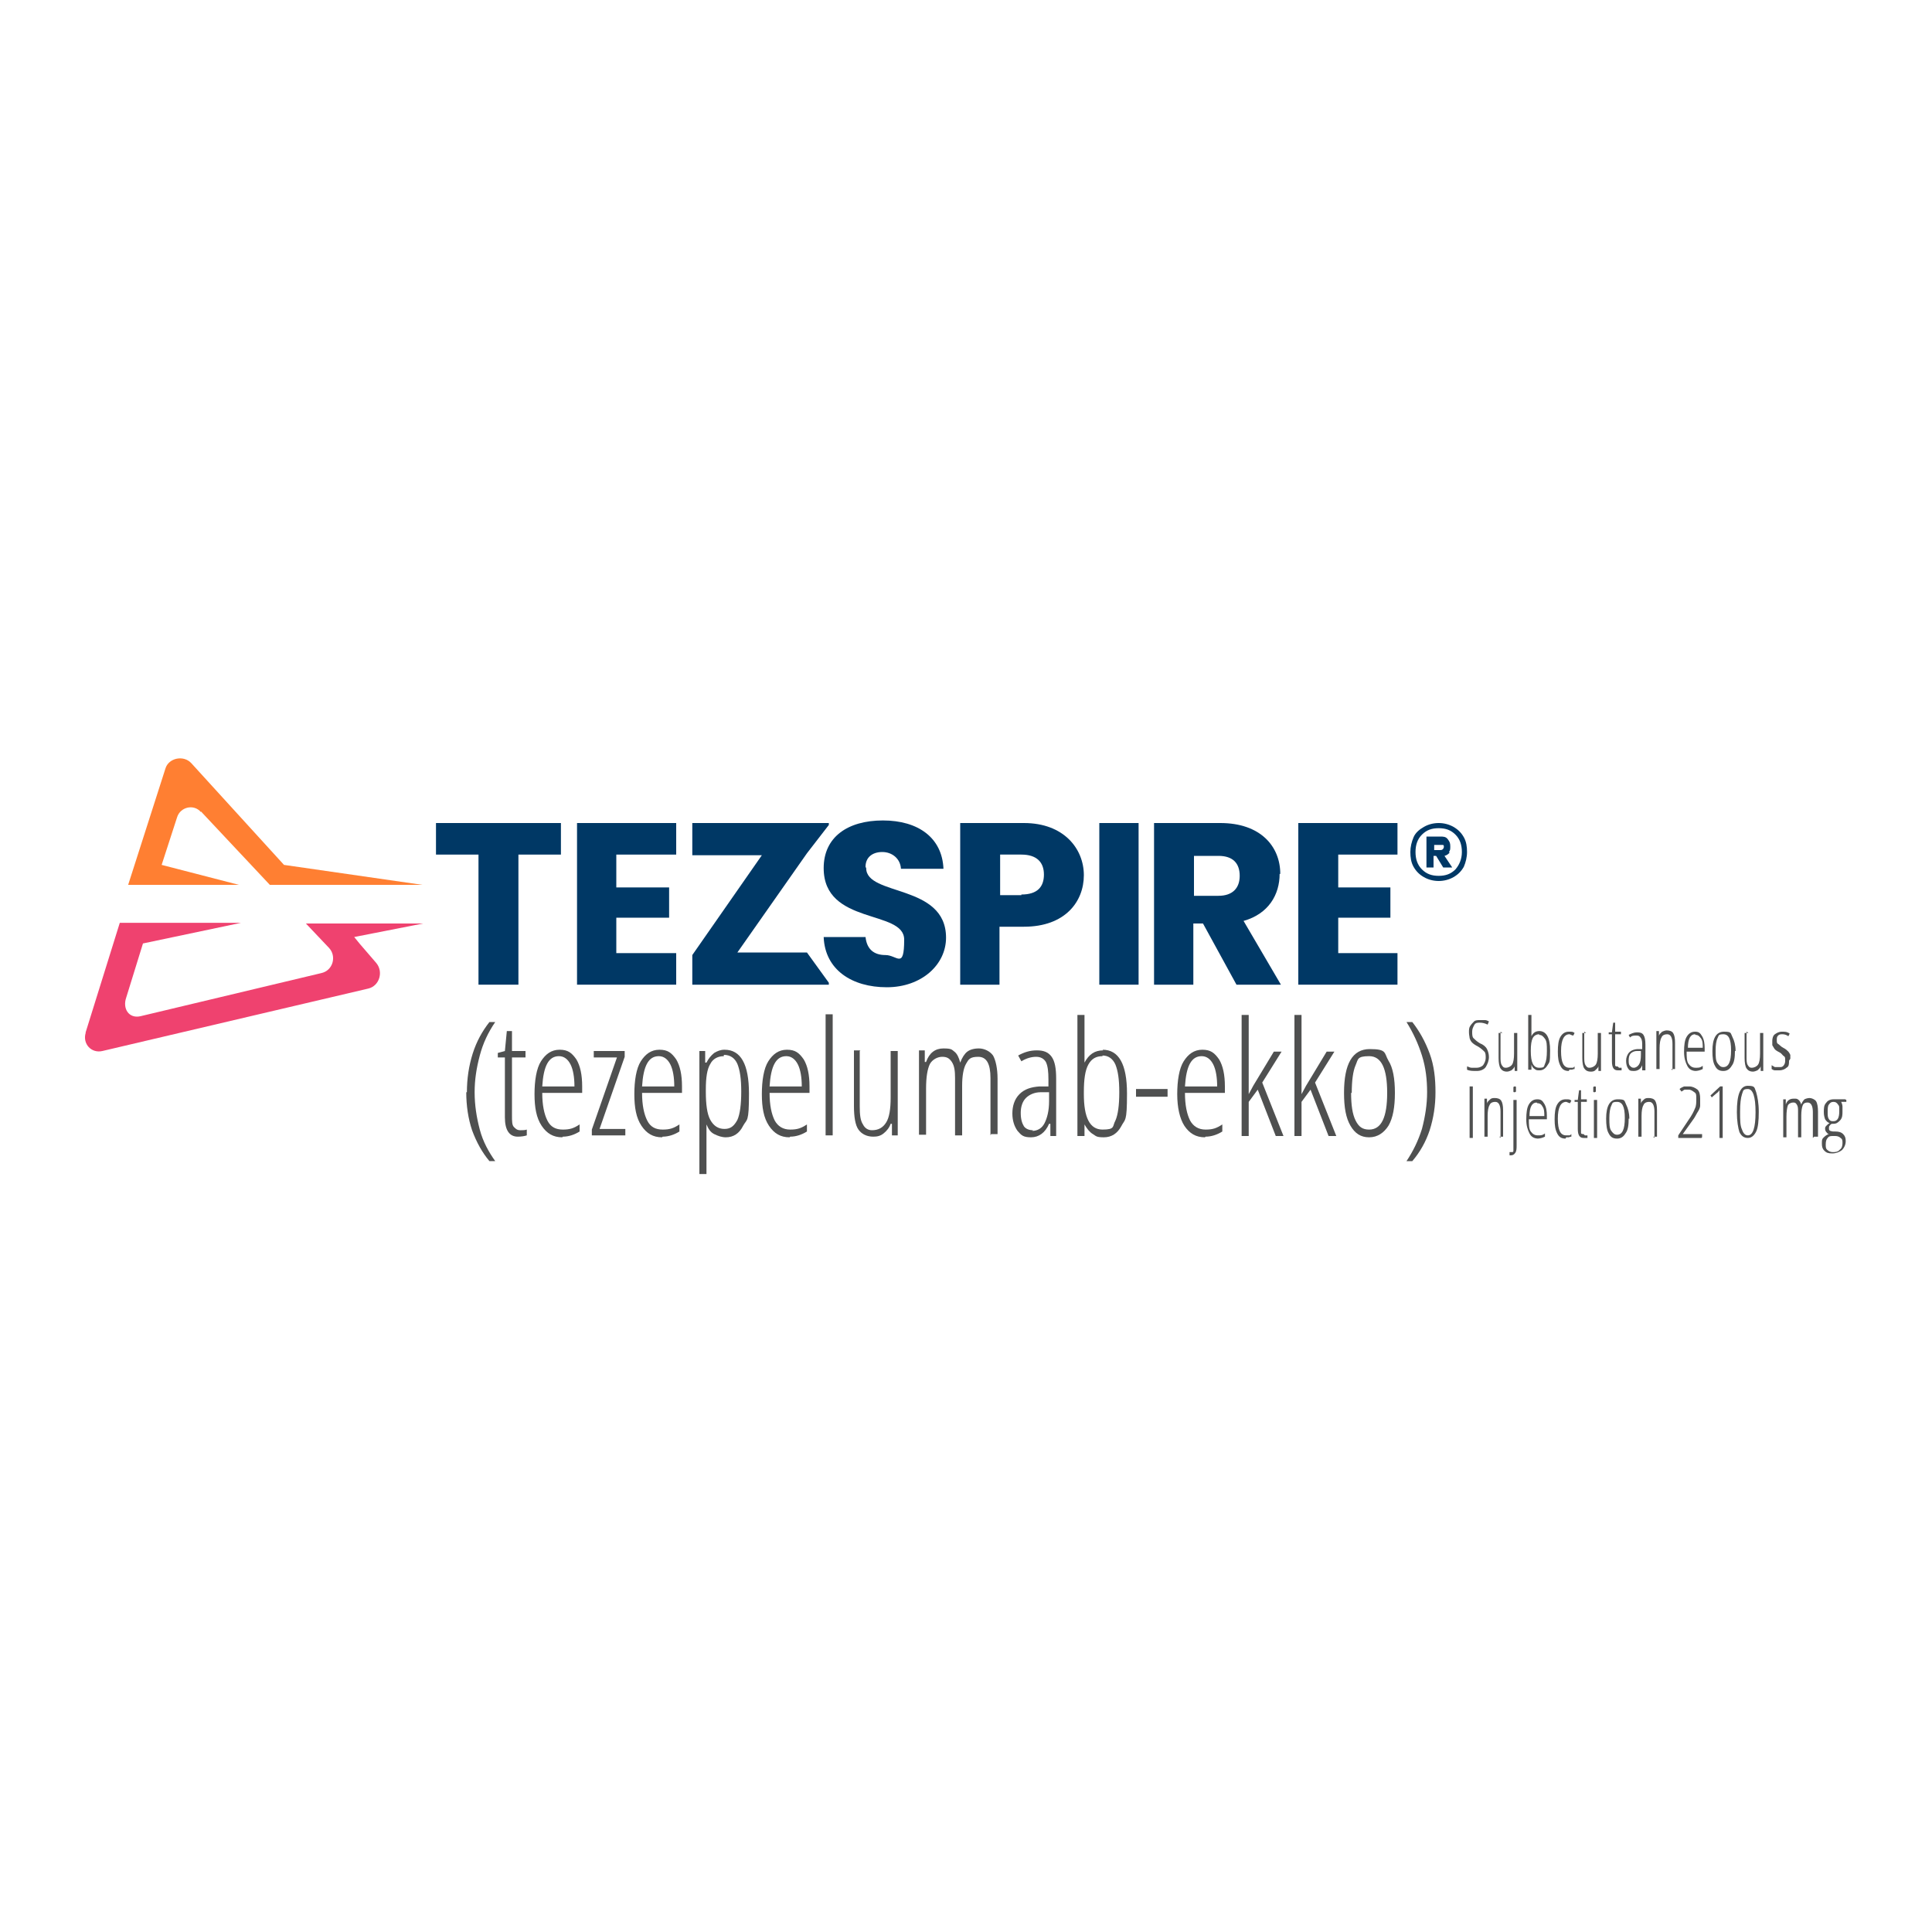 <?xml version="1.0" encoding="UTF-8"?>
<svg id="Layer_1" data-name="Layer 1" xmlns="http://www.w3.org/2000/svg" version="1.1" viewBox="0 0 300 300">
  <defs>
    <style>
      .cls-1 {
        fill: #4f5050;
      }

      .cls-1, .cls-2, .cls-3, .cls-4 {
        stroke-width: 0px;
      }

      .cls-2 {
        fill: #003865;
      }

      .cls-3 {
        fill: #ef426f;
      }

      .cls-4 {
        fill: #ff7f32;
      }
    </style>
  </defs>
  <g>
    <path class="cls-2" d="M159,127.8h-9.9v25.1h6.1v-9h3.8c6.4,0,9.3-3.9,9.3-8s-3.1-8.1-9.3-8.1h0ZM158.6,139h-3.3v-6.3h3.3c2.4,0,3.5,1.2,3.5,3.1s-1,3.1-3.5,3.1Z"/>
    <polygon class="cls-2" points="217 132.7 217 127.8 201.6 127.8 201.6 152.9 217 152.9 217 148 207.8 148 207.8 142.5 215.9 142.5 215.9 137.8 207.8 137.8 207.8 132.7 217 132.7"/>
    <rect class="cls-2" x="170.7" y="127.8" width="6.1" height="25.1"/>
    <path class="cls-2" d="M134.4,134.6c0-1.5,1.1-2.3,2.6-2.3s2.8,1,2.9,2.6h6.6c-.2-4.8-3.9-7.5-9.4-7.5s-9.2,2.6-9.2,7.4c0,8.9,12.5,6.4,12.5,11.1s-1.1,2.4-2.9,2.4-2.9-.9-3.1-2.8h-6.5c.2,5.1,4.4,7.8,9.8,7.8s9.2-3.5,9.2-7.7c0-8.4-12.4-6.4-12.4-10.8h0Z"/>
    <polygon class="cls-2" points="125.3 147.9 125.3 147.9 125.3 147.9 125.3 147.9 114.5 147.9 125.3 132.5 125.3 132.5 128.7 128.1 128.7 127.8 125.3 127.8 107.5 127.8 107.5 132.8 118.3 132.8 107.5 148.3 107.5 152.9 125.3 152.9 125.3 152.9 128.7 152.9 128.7 152.6 125.3 147.9 125.3 147.9"/>
    <polygon class="cls-2" points="89.6 152.9 105 152.9 105 148 95.7 148 95.7 142.5 103.9 142.5 103.9 137.8 95.7 137.8 95.7 132.7 105 132.7 105 127.8 89.6 127.8 89.6 152.9"/>
    <polygon class="cls-2" points="67.7 132.7 74.3 132.7 74.3 152.9 80.5 152.9 80.5 132.7 87.1 132.7 87.1 127.8 67.7 127.8 67.7 132.7"/>
    <path class="cls-3" d="M13.3,160.3l5.3-17h18.8l-15.2,3.2-2.6,8.4c-.6,1.7.4,3.3,2.2,2.9l28.1-6.7c1.8-.4,2.4-2.6,1.2-3.9l-3.6-3.8h18.2l-10.7,2.1.9,1.1,2.5,2.9c1.2,1.4.5,3.6-1.2,4l-41.3,9.7c-1.7.4-3.1-1.1-2.6-2.8h0Z"/>
    <path class="cls-4" d="M31.2,126l10.7,11.4h23.7l-21.5-3.1-14.4-15.8c-1.2-1.3-3.5-.8-4,.8l-5.8,18.1h17.2l-12-3.1,2.4-7.4c.5-1.6,2.6-2.1,3.7-.8h0Z"/>
    <path class="cls-2" d="M198.8,135.7c0-4.3-3.1-7.9-9.3-7.9h-10.3v25.1h6.1v-9.5h1.5l5.2,9.5h6.9l-5.8-9.9c3.9-1.1,5.6-4.1,5.6-7.3h0ZM189.2,139.1h-3.8v-6.2h3.8c2.3,0,3.3,1.2,3.3,3.1s-1.1,3.1-3.3,3.1h0Z"/>
  </g>
  <g>
    <path class="cls-1" d="M231.2,164.1c0,.6-.2,1.1-.5,1.6-.3.4-.8.6-1.4.6s-1.1,0-1.5-.2v-.5c.2,0,.4.2.7.2.2,0,.5,0,.8,0s.7-.1,1-.4c.2-.3.4-.7.4-1.1s0-.8-.2-1-.5-.5-1-.8c-.4-.2-.7-.4-.9-.6-.2-.2-.3-.4-.4-.7,0-.2-.1-.5-.1-.9s0-.7.2-1,.4-.5.6-.7.6-.2.9-.2.6,0,.8,0,.4.1.6.2l-.2.5c-.4-.2-.8-.3-1.2-.3s-.7,0-.9.4-.3.6-.3,1,0,.8.2,1c.2.2.5.5,1,.8.5.2.9.5,1.1.9s.3.8.3,1.3h0Z"/>
    <path class="cls-1" d="M233,160.2v3.9c0,.5,0,1,.2,1.3s.3.4.6.4c.4,0,.8-.2,1-.5s.3-.9.3-1.7v-3.2h.5v5.9h-.4v-.8h0c0,.3-.3.5-.5.7-.2.1-.5.2-.7.2-.5,0-.8-.2-1-.5-.2-.3-.3-.9-.3-1.6v-3.9h.6Z"/>
    <path class="cls-1" d="M239,160.1c1.1,0,1.7,1,1.7,3s-.1,1.8-.4,2.3c-.3.5-.7.8-1.2.8s-.5,0-.8-.2-.4-.4-.5-.7h0v.8h-.5v-8.5h.5v3.3h0c.3-.6.7-.8,1.3-.8h0ZM239,160.6c-.4,0-.8.2-1,.6s-.3,1-.3,2h0c0,1.8.4,2.6,1.3,2.6s.7-.2.9-.6.3-1.1.3-2,0-1.5-.3-1.9-.5-.6-.9-.6h0Z"/>
    <path class="cls-1" d="M243.6,166.3c-.6,0-1-.2-1.3-.8s-.4-1.2-.4-2.2.1-1.8.4-2.3c.3-.5.7-.8,1.3-.8s.6,0,.9.2l-.2.4c-.2,0-.5-.2-.6-.2-.8,0-1.3.8-1.3,2.6s.4,2.6,1.3,2.6.5,0,.8-.2v.4s-.2,0-.4.1c-.2,0-.3,0-.4,0h0Z"/>
    <path class="cls-1" d="M246,160.2v3.9c0,.5,0,1,.2,1.3s.3.4.6.4c.4,0,.8-.2,1-.5s.3-.9.3-1.7v-3.2h.5v5.9h-.4v-.8h0c0,.3-.3.5-.5.7s-.5.2-.7.2c-.5,0-.8-.2-1-.5-.2-.3-.3-.9-.3-1.6v-3.9h.6Z"/>
    <path class="cls-1" d="M251.4,165.8c.1,0,.3,0,.4,0v.4c-.1,0-.3,0-.6,0-.6,0-.9-.4-.9-1.4v-4.2h-.5v-.3h.5c0-.1.2-1.5.2-1.5h.3v1.4h.9v.4h-.9v4c0,.4,0,.6,0,.8s.2.2.4.2h0Z"/>
    <path class="cls-1" d="M255,166.2v-.8h0c-.2.6-.7.9-1.3.9s-.7-.1-.9-.4c-.2-.3-.3-.7-.3-1.2s.2-1,.5-1.3.8-.5,1.4-.5h.6v-.5c0-.5,0-.9-.2-1.2s-.3-.4-.7-.4-.7,0-1,.3l-.2-.4c.4-.2.8-.4,1.3-.4s.8.1,1,.4c.2.3.3.8.3,1.5v4h-.5ZM253.7,165.8c.3,0,.6-.2.8-.5s.3-.8.3-1.5v-.6h-.6c-.5,0-.8.2-1,.4s-.3.6-.3,1,0,.7.2.9.3.3.6.3h0Z"/>
    <path class="cls-1" d="M259.7,166.2v-4.1c0-1-.3-1.5-.8-1.5s-.8.2-.9.5c-.2.3-.3.9-.3,1.7v3.2h-.5v-5.9h.4v.8h0c0-.3.3-.5.5-.7.2-.1.5-.2.7-.2.4,0,.8.1,1,.4.2.3.3.8.3,1.5v4.1h-.6Z"/>
    <path class="cls-1" d="M263.4,166.3c-.6,0-1.1-.2-1.4-.8s-.5-1.2-.5-2.2.1-1.8.4-2.3.7-.8,1.3-.8.8.2,1.1.7.4,1.1.4,1.9v.5h-2.8c0,.8,0,1.5.3,1.9s.6.6,1.1.6.7,0,1.1-.3v.5c-.4.2-.8.3-1.2.3h0ZM263.2,160.6c-.7,0-1.1.7-1.1,2.1h2.3c0-.6,0-1.1-.3-1.5s-.5-.5-.8-.5h0Z"/>
    <path class="cls-1" d="M269.4,163.2c0,1-.1,1.8-.5,2.3-.3.5-.7.8-1.3.8s-1-.2-1.3-.8c-.3-.5-.4-1.3-.4-2.3,0-2,.6-3,1.8-3s1,.2,1.3.8.5,1.3.5,2.2h0ZM266.4,163.2c0,.8,0,1.5.3,1.9s.5.6.9.6c.8,0,1.2-.8,1.2-2.6s-.4-2.5-1.2-2.5-.7.2-.9.6-.3,1.1-.3,1.9h0Z"/>
    <path class="cls-1" d="M271.2,160.2v3.9c0,.5,0,1,.2,1.3s.3.4.6.4c.4,0,.8-.2,1-.5s.3-.9.3-1.7v-3.2h.5v5.9h-.4v-.8h0c0,.3-.3.5-.5.7-.2.1-.5.2-.7.2-.5,0-.8-.2-1-.5-.2-.3-.3-.9-.3-1.6v-3.9h.6Z"/>
    <path class="cls-1" d="M277.8,164.7c0,.5,0,.9-.4,1.1-.2.2-.6.4-1.1.4s-.5,0-.7,0-.3-.1-.5-.2v-.6s.3.2.5.3c.2,0,.4,0,.7,0s.5,0,.7-.3.2-.5.2-.8,0-.5-.2-.6-.3-.4-.7-.6c-.4-.2-.7-.4-.8-.6s-.2-.3-.3-.5c0-.2,0-.4,0-.7s.1-.8.4-1c.3-.2.6-.4,1.1-.4s.8,0,1.2.3l-.2.4c-.3-.2-.6-.3-.9-.3s-.5,0-.7.2-.2.4-.2.7,0,.5.2.6.4.4.8.6.6.4.8.6c.1.1.2.3.3.5,0,.2,0,.4,0,.6h0Z"/>
    <path class="cls-1" d="M228.2,176.7v-8h.5v8h-.5Z"/>
    <path class="cls-1" d="M233,176.7v-4.1c0-1-.3-1.5-.8-1.5s-.8.2-.9.5c-.2.3-.3.9-.3,1.7v3.2h-.5v-5.9h.4v.8h0c0-.3.3-.5.5-.7s.5-.2.7-.2c.4,0,.8.1,1,.4.2.3.3.8.3,1.5v4.1h-.6Z"/>
    <path class="cls-1" d="M234.7,179.4c-.1,0-.2,0-.3,0v-.5s.2,0,.3,0c.2,0,.3,0,.3-.2,0-.2,0-.4,0-.8v-7.1h.5v7c0,.5,0,.9-.2,1.2s-.4.4-.7.4h0ZM235,169.2c0-.1,0-.3,0-.4,0,0,.1-.1.2-.1s.2,0,.2.1,0,.2,0,.4,0,.2,0,.3c0,0-.1.1-.2.1s-.2,0-.2-.1,0-.2,0-.3Z"/>
    <path class="cls-1" d="M238.9,176.8c-.6,0-1.1-.2-1.4-.8s-.5-1.2-.5-2.2.1-1.8.4-2.3.7-.8,1.3-.8.8.2,1.1.7.4,1.1.4,1.9v.5h-2.8c0,.8,0,1.5.3,1.9s.6.6,1.1.6.7,0,1.1-.3v.5c-.4.2-.8.3-1.2.3h0ZM238.6,171.2c-.7,0-1.1.7-1.1,2.1h2.3c0-.6,0-1.1-.3-1.5-.2-.4-.5-.5-.8-.5h0Z"/>
    <path class="cls-1" d="M243.1,176.8c-.6,0-1-.2-1.3-.8s-.4-1.2-.4-2.2.1-1.8.4-2.3.7-.8,1.3-.8.6,0,.9.2l-.2.4c-.2,0-.5-.2-.6-.2-.8,0-1.3.8-1.3,2.6s.4,2.6,1.3,2.6.5,0,.8-.2v.4s-.2,0-.4.1c-.2,0-.3,0-.4,0h0Z"/>
    <path class="cls-1" d="M246.1,176.3c.1,0,.3,0,.4,0v.4c-.1,0-.3,0-.6,0-.6,0-.9-.4-.9-1.4v-4.2h-.5v-.3h.5c0-.1.2-1.5.2-1.5h.3v1.4h.9v.4h-.9v4c0,.4,0,.6,0,.8s.2.2.4.2h0Z"/>
    <path class="cls-1" d="M247.4,169.2c0-.1,0-.3,0-.4,0,0,.1-.1.2-.1s.2,0,.2.1,0,.2,0,.4,0,.2,0,.3c0,0-.1.1-.2.1s-.2,0-.2-.1,0-.2,0-.3ZM248,176.7h-.5v-5.9h.5v5.9Z"/>
    <path class="cls-1" d="M252.9,173.7c0,1-.1,1.8-.5,2.3-.3.5-.7.8-1.3.8s-1-.2-1.3-.8c-.3-.5-.4-1.3-.4-2.3,0-2,.6-3,1.8-3s1,.2,1.3.8.5,1.3.5,2.2h0ZM249.9,173.7c0,.8,0,1.5.3,1.9s.5.6.9.6c.8,0,1.2-.8,1.2-2.6s-.4-2.5-1.2-2.5-.7.2-.9.6-.3,1.1-.3,1.9h0Z"/>
    <path class="cls-1" d="M256.9,176.7v-4.1c0-1-.3-1.5-.8-1.5s-.8.2-.9.5c-.2.3-.3.9-.3,1.7v3.2h-.5v-5.9h.4v.8h0c0-.3.3-.5.5-.7s.5-.2.7-.2c.4,0,.8.1,1,.4.2.3.3.8.3,1.5v4.1h-.6Z"/>
    <path class="cls-1" d="M264.2,176.7h-3.6v-.4l1.6-2.4c.5-.7.8-1.3,1-1.8.2-.4.2-.9.2-1.5s0-.8-.3-1-.5-.4-.9-.4-.5,0-.6,0-.3.2-.5.3l-.3-.4c.2-.2.5-.3.7-.4.2,0,.5,0,.8,0,.5,0,.9.2,1.3.5.3.3.4.8.4,1.4s0,.8,0,1.1-.2.7-.4,1-.4.8-.8,1.3l-1.5,2.1h3v.5h0Z"/>
    <path class="cls-1" d="M267.5,176.7h-.5v-7.4c0,0-.2.3-.5.5l-.7.6-.2-.3,1.5-1.4h.4v8h0Z"/>
    <path class="cls-1" d="M273.1,172.7c0,1.3-.1,2.4-.4,3s-.7,1-1.3,1-1-.3-1.3-.9c-.2-.6-.4-1.7-.4-3.1,0-2.7.5-4.1,1.7-4.1s1,.3,1.3,1c.2.7.4,1.7.4,3h0ZM270.2,172.7c0,1.2,0,2.1.3,2.7.2.6.5.9.9.9.8,0,1.2-1.2,1.2-3.6s-.4-3.6-1.2-3.6-.7.3-.9.8c-.2.6-.3,1.5-.3,2.7h0Z"/>
    <path class="cls-1" d="M281.5,176.7v-4c0-1-.3-1.5-.8-1.5s-.7.2-.8.5-.2.8-.2,1.5v3.4h-.5v-4c0-.5,0-.8-.2-1.1s-.3-.3-.6-.3-.7.2-.8.5-.2.9-.2,1.7v3.2h-.5v-5.9h.4v.8h0c.2-.6.6-.9,1.2-.9s.5,0,.8.2c.2.2.3.4.4.7.1-.3.3-.6.5-.8.2-.1.5-.2.8-.2s.8.2,1,.5.3.9.3,1.6v3.9h-.6Z"/>
    <path class="cls-1" d="M286.7,170.8v.3h-.8c0,0,.2.4.2.7s0,.5,0,.8c0,.5,0,1-.4,1.4s-.6.5-1,.5h-.2c-.2,0-.3.2-.4.3s-.1.2-.1.4,0,.3.2.4c0,0,.3.1.5.1h.3c.5,0,.9.1,1.2.4s.4.6.4,1.1-.2,1-.6,1.4c-.4.3-.9.5-1.5.5s-.9-.1-1.2-.4-.4-.6-.4-1.1,0-.7.2-.9.5-.5.9-.6c-.2,0-.3-.2-.4-.3s-.2-.3-.2-.5,0-.3.2-.5.3-.3.5-.4c-.3-.1-.5-.3-.7-.6-.1-.3-.2-.6-.2-1.1,0-.6,0-1.1.4-1.5.2-.3.6-.5,1.1-.5s.4,0,.6,0h1.2,0ZM283.5,177.8c0,.3,0,.6.3.8.2.2.5.3.8.3s.8,0,1.1-.4c.3-.2.4-.6.4-1s0-.6-.3-.8c-.2-.2-.5-.3-.8-.3h-.4c-.3,0-.6,0-.8.3-.2.2-.3.5-.3,1h0ZM283.8,172.7c0,.5,0,.8.2,1.1s.4.3.7.3c.6,0,.9-.5.9-1.5s0-.8-.2-1.1-.4-.4-.7-.4-.5.1-.7.4c-.2.2-.2.7-.2,1.2h0Z"/>
  </g>
  <g>
    <path class="cls-1" d="M72.5,169.6c0-2.1.3-4.1.9-6s1.5-3.5,2.6-4.9h.9c-1.1,1.6-1.9,3.3-2.4,5.2s-.8,3.7-.8,5.7.3,3.9.8,5.8c.5,1.9,1.4,3.5,2.4,4.9h-.9c-1.1-1.3-2-2.9-2.7-4.8-.6-1.8-.9-3.8-.9-5.9h0Z"/>
    <path class="cls-1" d="M80.9,175.5c.3,0,.6,0,.9-.1v.9c-.3.1-.8.2-1.4.2-1.3,0-2-1-2-3v-9.3h-1.1v-.7l1.1-.3.3-3.1h.8v3.1h2.1v1h-2.1v9c0,.9,0,1.5.3,1.8s.5.5,1,.5h0Z"/>
    <path class="cls-1" d="M87.3,176.6c-1.4,0-2.4-.6-3.2-1.8s-1.1-2.8-1.1-4.9.3-4,1-5.1,1.6-1.8,2.9-1.8,1.9.5,2.6,1.5c.6,1,.9,2.4.9,4.2v1h-6.2c0,1.9.3,3.3.8,4.3s1.3,1.4,2.4,1.4,1.7-.2,2.6-.8v1.1c-.8.5-1.7.8-2.6.8h0ZM86.8,164c-1.6,0-2.4,1.5-2.6,4.7h5c0-1.4-.2-2.6-.6-3.4-.4-.8-1-1.3-1.8-1.3Z"/>
    <path class="cls-1" d="M97.1,176.3h-5.2v-.9l3.9-11.2h-3.6v-1h4.8v.9l-3.9,11.2h4v1h0Z"/>
    <path class="cls-1" d="M102.8,176.6c-1.4,0-2.4-.6-3.2-1.8s-1.1-2.8-1.1-4.9.3-4,1-5.1,1.6-1.8,2.9-1.8,1.9.5,2.6,1.5c.6,1,.9,2.4.9,4.2v1h-6.2c0,1.9.3,3.3.8,4.3s1.3,1.4,2.4,1.4,1.7-.2,2.6-.8v1.1c-.8.5-1.7.8-2.6.8h0ZM102.3,164c-1.6,0-2.4,1.5-2.6,4.7h5c0-1.4-.2-2.6-.6-3.4s-1-1.3-1.8-1.3Z"/>
    <path class="cls-1" d="M112.7,176.6c-.6,0-1.2-.2-1.8-.5s-.9-.8-1.2-1.5h0v1.4c0,0,0,6.3,0,6.3h-1.1v-19.1h.9v1.8h.2c.3-.6.7-1.1,1.2-1.5.5-.3,1-.5,1.6-.5,2.5,0,3.8,2.2,3.8,6.8s-.3,3.9-.9,5c-.6,1.2-1.5,1.8-2.7,1.8h0ZM112.4,164c-.9,0-1.7.4-2.1,1.2-.5.8-.7,2.1-.7,4v.3c0,2,.2,3.5.7,4.4.5.9,1.2,1.4,2.2,1.4s1.5-.5,2-1.4c.4-.9.6-2.4.6-4.4s-.2-3.3-.6-4.3c-.4-.9-1.1-1.4-2.1-1.4h0Z"/>
    <path class="cls-1" d="M122.6,176.6c-1.4,0-2.4-.6-3.2-1.8s-1.1-2.8-1.1-4.9.3-4,1-5.1,1.6-1.8,2.9-1.8,1.9.5,2.6,1.5c.6,1,.9,2.4.9,4.2v1h-6.2c0,1.9.3,3.3.8,4.3.5.9,1.3,1.4,2.4,1.4s1.7-.2,2.6-.8v1.1c-.8.5-1.7.8-2.6.8h0ZM122.1,164c-1.6,0-2.4,1.5-2.6,4.7h5c0-1.4-.2-2.6-.6-3.4s-1-1.3-1.8-1.3Z"/>
    <path class="cls-1" d="M129.3,176.3h-1.1v-18.8h1.1v18.8Z"/>
    <path class="cls-1" d="M133.5,163.2v8.6c0,1.3.1,2.2.5,2.8.3.6.8.9,1.4.9,1,0,1.7-.4,2.2-1.2s.7-2.1.7-3.9v-7.2h1.1v13.1h-.9v-1.8h-.2c-.2.6-.6,1.1-1.1,1.5s-1,.5-1.6.5c-1,0-1.8-.4-2.3-1.1s-.7-2-.7-3.7v-8.6h1.1-.1Z"/>
    <path class="cls-1" d="M153.8,176.3v-8.9c0-2.2-.6-3.3-1.9-3.3s-1.5.4-1.9,1.1-.6,1.9-.6,3.4v7.7h-1.1v-8.9c0-1.1-.1-1.9-.5-2.5s-.8-.8-1.5-.8-1.5.4-1.9,1.1c-.4.8-.6,2.1-.6,3.8v7.2h-1.1v-13.1h.9v1.8h.2c.5-1.4,1.4-2.1,2.7-2.1s1.3.2,1.7.5.7.9.9,1.7c.3-.8.7-1.4,1.1-1.7s1-.5,1.8-.5,1.7.4,2.2,1.1c.4.7.7,2,.7,3.6v8.6h-1.1.1Z"/>
    <path class="cls-1" d="M163.1,176.3v-1.8h-.2c-.6,1.4-1.6,2.1-2.8,2.1s-1.5-.3-2.1-1c-.5-.7-.8-1.6-.8-2.7s.3-2.2,1.1-3,1.8-1.1,3.1-1.2h1.4v-1.1c0-1.2-.1-2.1-.4-2.7-.3-.5-.8-.8-1.5-.8s-1.5.2-2.3.7l-.5-.9c.9-.5,1.8-.8,2.9-.8s1.8.3,2.3,1c.5.7.7,1.8.7,3.4v8.9h-.9,0ZM160.3,175.6c.8,0,1.5-.4,1.9-1.2s.7-1.9.7-3.4v-1.4h-1.3c-1,0-1.8.4-2.3.9-.5.5-.8,1.3-.8,2.3s.2,1.6.5,2.1c.3.4.8.6,1.4.6h0Z"/>
    <path class="cls-1" d="M171.2,163c2.5,0,3.8,2.2,3.8,6.8s-.3,3.9-.9,5.1c-.6,1.1-1.5,1.7-2.7,1.7s-1.2-.2-1.7-.5c-.5-.3-.9-.8-1.3-1.5h0v1.8h-1.1v-18.8h1.1v7.4s0,0,0,0c.7-1.3,1.6-1.9,2.9-1.9h0ZM171.2,164c-1,0-1.7.4-2.2,1.3s-.7,2.3-.7,4.3v.3c0,3.6.9,5.5,2.9,5.5s1.5-.5,2-1.4c.4-.9.6-2.4.6-4.4s-.2-3.3-.6-4.3c-.4-.9-1.1-1.4-2-1.4h0Z"/>
    <path class="cls-1" d="M176.4,170.3v-1.2h4.9v1.2h-4.9Z"/>
    <path class="cls-1" d="M187.1,176.6c-1.4,0-2.4-.6-3.2-1.8-.7-1.1-1.1-2.8-1.1-4.9s.3-4,1-5.1,1.6-1.8,2.9-1.8,1.9.5,2.6,1.5c.6,1,.9,2.4.9,4.2v1h-6.2c0,1.9.3,3.3.8,4.3.5.9,1.3,1.4,2.4,1.4s1.7-.2,2.6-.8v1.1c-.8.5-1.7.8-2.6.8h0ZM186.6,164c-1.6,0-2.4,1.5-2.6,4.7h5c0-1.4-.2-2.6-.6-3.4s-1-1.3-1.8-1.3Z"/>
    <path class="cls-1" d="M193.9,169.9l.7-1.3,3.2-5.3h1.2l-3,4.8,3.3,8.3h-1.2l-2.8-7.2-1.4,1.9v5.3h-1.1v-18.8h1.1v12.3c0,0,0,0,0,0h0Z"/>
    <path class="cls-1" d="M202.1,169.9l.7-1.3,3.2-5.3h1.2l-3,4.8,3.3,8.3h-1.2l-2.8-7.2-1.4,1.9v5.3h-1.1v-18.8h1.1v12.3c0,0,0,0,0,0h0Z"/>
    <path class="cls-1" d="M216.6,169.7c0,2.2-.3,3.9-1,5.1-.7,1.1-1.7,1.8-3,1.8s-2.2-.6-2.9-1.8-1-2.8-1-5.1c0-4.5,1.3-6.8,4-6.8s2.2.6,2.9,1.8c.7,1.1,1,2.8,1,5h0ZM209.8,169.7c0,1.9.2,3.3.7,4.3s1.1,1.4,2.1,1.4c1.9,0,2.8-1.9,2.8-5.7s-.9-5.7-2.8-5.7-1.7.5-2.1,1.4-.6,2.4-.6,4.3h0Z"/>
    <path class="cls-1" d="M222.9,169.6c0,2.1-.3,4-.9,5.9-.6,1.8-1.5,3.4-2.7,4.8h-.9c1-1.5,1.8-3.1,2.4-5,.5-1.9.8-3.8.8-5.7s-.2-3.8-.8-5.7-1.4-3.6-2.4-5.2h.9c1.1,1.4,2,3,2.7,4.9s.9,3.9.9,6h0Z"/>
  </g>
  <path class="cls-2" d="M225.7,128.4c.7.4,1.2.9,1.6,1.6s.5,1.5.5,2.3-.2,1.6-.5,2.3c-.4.7-.9,1.2-1.6,1.6s-1.5.6-2.3.6-1.6-.2-2.3-.6c-.7-.4-1.2-.9-1.6-1.6s-.5-1.5-.5-2.3.2-1.6.5-2.3.9-1.2,1.6-1.6,1.5-.6,2.3-.6,1.6.2,2.3.6ZM226,135c.6-.7,1-1.6,1-2.7s-.3-2-1-2.7-1.5-1-2.6-1-1.9.3-2.6,1-1,1.6-1,2.7.3,2,1,2.7,1.5,1,2.6,1,1.9-.3,2.6-1ZM225.1,132.4c-.2.2-.4.4-.8.5l1.2,1.8h-1.4l-1.1-1.8h-.4v1.8h-1.1v-4.8h2.1c.5,0,.9,0,1.2.4s.4.6.4,1.1,0,.6-.2.9h0ZM222.7,132h.9c.1,0,.3,0,.4-.1s.2-.2.2-.4,0-.3-.2-.3-.2,0-.4,0h-.9v1Z"/>
</svg>